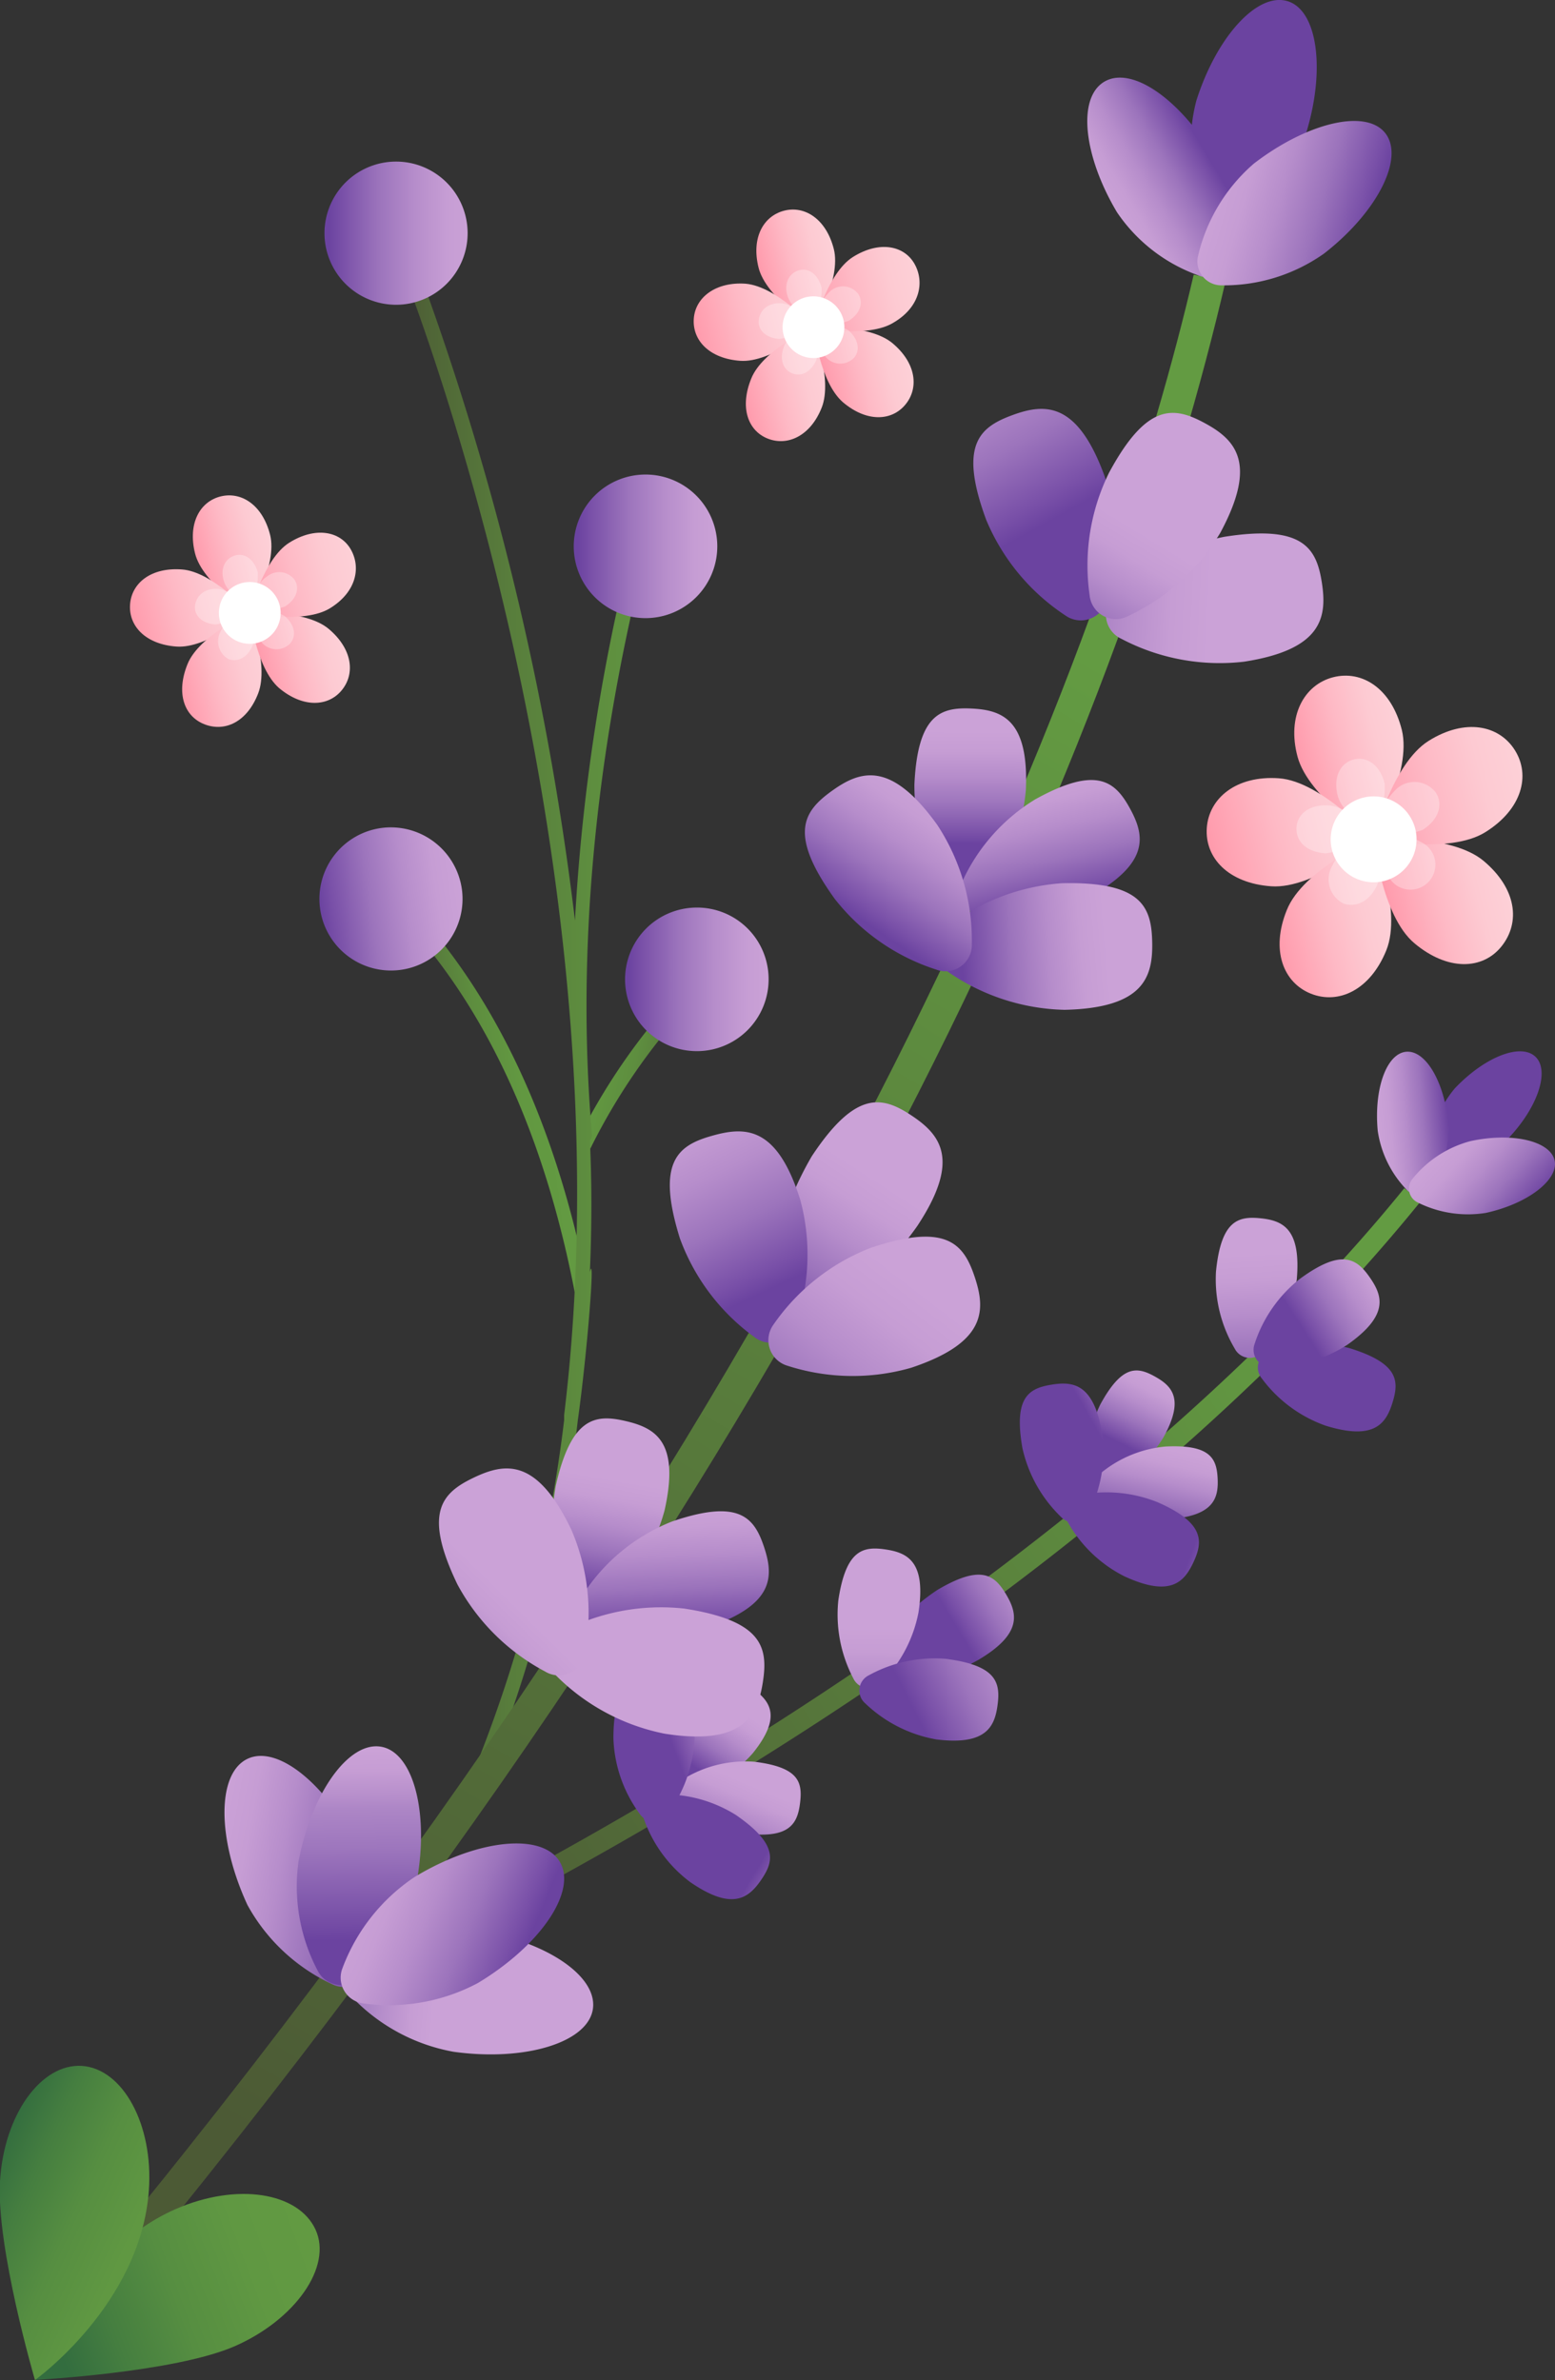 <svg id="Layer_1" data-name="Layer 1" xmlns="http://www.w3.org/2000/svg" xmlns:xlink="http://www.w3.org/1999/xlink" viewBox="0 0 76.05 116.37"><rect x="0" y="0" width="76.05" height="116.37" fill="#333333" stroke="none"/><defs><style>.cls-1{fill:url(#linear-gradient);}.cls-2{fill:url(#linear-gradient-2);}.cls-3{fill:url(#linear-gradient-3);}.cls-4{fill:url(#linear-gradient-4);}.cls-5{fill:url(#linear-gradient-5);}.cls-6{fill:url(#linear-gradient-6);}.cls-7{fill:url(#linear-gradient-7);}.cls-8{fill:url(#linear-gradient-8);}.cls-9{fill:url(#linear-gradient-9);}.cls-10{fill:url(#linear-gradient-10);}.cls-11{fill:url(#linear-gradient-11);}.cls-12{fill:url(#linear-gradient-12);}.cls-13{fill:url(#linear-gradient-13);}.cls-14{fill:url(#linear-gradient-14);}.cls-15{fill:url(#linear-gradient-15);}.cls-16{fill:url(#linear-gradient-16);}.cls-17{fill:url(#linear-gradient-17);}.cls-18{fill:url(#linear-gradient-18);}.cls-19{fill:url(#linear-gradient-19);}.cls-20{fill:url(#linear-gradient-20);}.cls-21{fill:url(#linear-gradient-21);}.cls-22{fill:url(#linear-gradient-22);}.cls-23{fill:url(#linear-gradient-23);}.cls-24{fill:url(#linear-gradient-24);}.cls-25{fill:url(#linear-gradient-25);}.cls-26{fill:url(#linear-gradient-26);}.cls-27{fill:url(#linear-gradient-27);}.cls-28{fill:url(#linear-gradient-28);}.cls-29{fill:url(#linear-gradient-29);}.cls-30{fill:url(#linear-gradient-30);}.cls-31{fill:url(#linear-gradient-31);}.cls-32{fill:url(#linear-gradient-32);}.cls-33{fill:url(#linear-gradient-33);}.cls-34{fill:url(#linear-gradient-34);}.cls-35{fill:url(#linear-gradient-35);}.cls-36{fill:url(#linear-gradient-36);}.cls-37{fill:url(#linear-gradient-37);}.cls-38{fill:url(#linear-gradient-38);}.cls-39{fill:url(#linear-gradient-39);}.cls-40{fill:url(#linear-gradient-40);}.cls-41{fill:url(#linear-gradient-41);}.cls-42{fill:url(#linear-gradient-42);}.cls-43{fill:url(#linear-gradient-43);}.cls-44{fill:url(#linear-gradient-44);}.cls-45{fill:url(#linear-gradient-45);}.cls-46{fill:url(#linear-gradient-46);}.cls-47{fill:url(#linear-gradient-47);}.cls-48{fill:url(#linear-gradient-48);}.cls-49{fill:url(#linear-gradient-49);}.cls-50{fill:url(#linear-gradient-50);}.cls-51{fill:url(#linear-gradient-51);}.cls-52{fill:url(#linear-gradient-52);}.cls-53{opacity:0.3;}.cls-54{fill:#fff;}.cls-55{fill:url(#linear-gradient-53);}.cls-56{fill:url(#linear-gradient-54);}.cls-57{fill:url(#linear-gradient-55);}.cls-58{fill:url(#linear-gradient-56);}.cls-59{fill:url(#linear-gradient-57);}.cls-60{fill:url(#linear-gradient-58);}.cls-61{fill:url(#linear-gradient-59);}.cls-62{fill:url(#linear-gradient-60);}.cls-63{fill:url(#linear-gradient-61);}.cls-64{fill:url(#linear-gradient-62);}.cls-65{fill:url(#linear-gradient-63);}.cls-66{fill:url(#linear-gradient-64);}</style><linearGradient id="linear-gradient" x1="1166.17" y1="43.11" x2="1173.47" y2="43.11" gradientTransform="matrix(0.99, -0.14, 0.14, 0.99, -1140.85, 169.68)" gradientUnits="userSpaceOnUse"><stop offset="0" stop-color="#4c5a35"/><stop offset="0.08" stop-color="#506637"/><stop offset="0.27" stop-color="#587d3c"/><stop offset="0.48" stop-color="#5e8e3f"/><stop offset="0.71" stop-color="#629841"/><stop offset="1" stop-color="#639b42"/></linearGradient><linearGradient id="linear-gradient-2" x1="-242.33" y1="-200" x2="-235.02" y2="-200" gradientTransform="matrix(-0.98, -0.2, -0.2, 0.98, -242.82, 199.17)" xlink:href="#linear-gradient"/><linearGradient id="linear-gradient-3" x1="1053.29" y1="-66.68" x2="1072.9" y2="-66.68" gradientTransform="matrix(1, 0, 0, 1, -1033.68, 119.76)" xlink:href="#linear-gradient"/><linearGradient id="linear-gradient-4" x1="1049.78" y1="-106.04" x2="1056.79" y2="-106.04" gradientTransform="matrix(1, 0, 0, 1, -1033.68, 119.76)" gradientUnits="userSpaceOnUse"><stop offset="0" stop-color="#6b43a0"/><stop offset="0.09" stop-color="#7950a8"/><stop offset="0.35" stop-color="#9c74bc"/><stop offset="0.6" stop-color="#b68dcb"/><stop offset="0.82" stop-color="#c69dd4"/><stop offset="1" stop-color="#cba2d7"/></linearGradient><linearGradient id="linear-gradient-5" x1="1061.95" y1="-90.71" x2="1068.96" y2="-90.71" xlink:href="#linear-gradient-4"/><linearGradient id="linear-gradient-6" x1="1162.83" y1="32.26" x2="1169.84" y2="32.26" gradientTransform="matrix(0.99, -0.14, 0.14, 0.99, -1140.85, 169.68)" xlink:href="#linear-gradient-4"/><linearGradient id="linear-gradient-7" x1="1064.42" y1="-69.54" x2="1071.43" y2="-69.54" xlink:href="#linear-gradient-4"/><linearGradient id="linear-gradient-8" x1="989.65" y1="-141.83" x2="982.31" y2="-88.61" gradientTransform="matrix(0.67, 0.75, -0.75, 0.67, -702.33, -578.15)" gradientUnits="userSpaceOnUse"><stop offset="0" stop-color="#639b42"/><stop offset="1" stop-color="#4c5a35"/></linearGradient><linearGradient id="linear-gradient-9" x1="-3262.55" y1="-1070.27" x2="-3255.53" y2="-1070.27" gradientTransform="matrix(-0.87, 0.49, -0.49, -0.87, -3291.42, 726.28)" xlink:href="#linear-gradient-4"/><linearGradient id="linear-gradient-10" x1="-4422.89" y1="-348.01" x2="-4419.42" y2="-348.01" gradientTransform="translate(-4365.38 113.35) rotate(174.74)" xlink:href="#linear-gradient-4"/><linearGradient id="linear-gradient-11" x1="-5320.2" y1="2106.37" x2="-5315.19" y2="2106.37" gradientTransform="matrix(-0.74, -0.67, 0.67, -0.74, -5292.59, -1925.65)" xlink:href="#linear-gradient-4"/><linearGradient id="linear-gradient-12" x1="990.5" y1="-141.46" x2="996.96" y2="-143.75" gradientTransform="matrix(0.67, 0.75, -0.75, 0.67, -702.33, -578.15)" xlink:href="#linear-gradient-4"/><linearGradient id="linear-gradient-13" x1="988.55" y1="-141.39" x2="982.72" y2="-146.05" gradientTransform="matrix(0.67, 0.75, -0.75, 0.67, -702.33, -578.15)" xlink:href="#linear-gradient-4"/><linearGradient id="linear-gradient-14" x1="989.1" y1="-118.84" x2="990.08" y2="-124.1" gradientTransform="matrix(0.67, 0.75, -0.75, 0.67, -702.33, -578.15)" xlink:href="#linear-gradient-4"/><linearGradient id="linear-gradient-15" x1="989.29" y1="-115.67" x2="984.35" y2="-120.17" gradientTransform="matrix(0.67, 0.75, -0.75, 0.67, -702.33, -578.15)" xlink:href="#linear-gradient-4"/><linearGradient id="linear-gradient-16" x1="990.57" y1="-114.22" x2="992.6" y2="-121.76" gradientTransform="matrix(0.67, 0.75, -0.75, 0.67, -702.33, -578.15)" xlink:href="#linear-gradient-4"/><linearGradient id="linear-gradient-17" x1="986.14" y1="-107" x2="985.38" y2="-110.48" gradientTransform="matrix(0.67, 0.75, -0.75, 0.67, -702.33, -578.15)" xlink:href="#linear-gradient-4"/><linearGradient id="linear-gradient-18" x1="989.29" y1="-105.74" x2="987.59" y2="-109.38" gradientTransform="matrix(0.67, 0.75, -0.75, 0.67, -702.33, -578.15)" xlink:href="#linear-gradient-4"/><linearGradient id="linear-gradient-19" x1="986.59" y1="-103.63" x2="990.98" y2="-104.98" gradientTransform="matrix(0.67, 0.75, -0.75, 0.67, -702.33, -578.15)" xlink:href="#linear-gradient-4"/><linearGradient id="linear-gradient-20" x1="983.36" y1="-103.93" x2="985.05" y2="-108.08" gradientTransform="matrix(0.67, 0.75, -0.75, 0.67, -702.33, -578.15)" xlink:href="#linear-gradient-4"/><linearGradient id="linear-gradient-21" x1="1212.41" y1="149.87" x2="1211.66" y2="146.4" gradientTransform="matrix(0.79, 0.62, -0.62, 0.79, -804.92, -797.02)" xlink:href="#linear-gradient-4"/><linearGradient id="linear-gradient-22" x1="1215.57" y1="151.13" x2="1213.87" y2="147.5" gradientTransform="matrix(0.79, 0.62, -0.62, 0.79, -804.92, -797.02)" xlink:href="#linear-gradient-4"/><linearGradient id="linear-gradient-23" x1="1212.86" y1="153.25" x2="1217.25" y2="151.89" gradientTransform="matrix(0.79, 0.62, -0.62, 0.79, -804.92, -797.02)" xlink:href="#linear-gradient-4"/><linearGradient id="linear-gradient-24" x1="1209.64" y1="152.95" x2="1211.32" y2="148.8" gradientTransform="matrix(0.79, 0.62, -0.62, 0.79, -804.92, -797.02)" xlink:href="#linear-gradient-4"/><linearGradient id="linear-gradient-25" x1="989.47" y1="-141.21" x2="990.22" y2="-145.99" gradientTransform="matrix(0.67, 0.75, -0.75, 0.67, -702.33, -578.15)" xlink:href="#linear-gradient-4"/><linearGradient id="linear-gradient-26" x1="1490.24" y1="-117.74" x2="1478.8" y2="-34.8" gradientTransform="matrix(0.92, 0.38, -0.38, 0.92, -1368.17, -429.38)" xlink:href="#linear-gradient-8"/><linearGradient id="linear-gradient-27" x1="-5852.53" y1="1664.22" x2="-5844.09" y2="1664.22" gradientTransform="translate(-6039.32 659.85) rotate(-169.48)" xlink:href="#linear-gradient-4"/><linearGradient id="linear-gradient-28" x1="1482.85" y1="-40.04" x2="1492.38" y2="-43.22" gradientTransform="matrix(0.92, 0.38, -0.38, 0.92, -1368.17, -429.38)" gradientUnits="userSpaceOnUse"><stop offset="0" stop-color="#6b43a0"/><stop offset="0.08" stop-color="#744ca5"/><stop offset="0.48" stop-color="#9d76bd"/><stop offset="0.69" stop-color="#ad86c6"/><stop offset="0.75" stop-color="#b68ecb"/><stop offset="0.89" stop-color="#c69dd4"/><stop offset="1" stop-color="#cba2d7"/></linearGradient><linearGradient id="linear-gradient-29" x1="1480.95" y1="-41.81" x2="1477.28" y2="-50.39" xlink:href="#linear-gradient-28"/><linearGradient id="linear-gradient-30" x1="-5780.4" y1="2463.9" x2="-5771.96" y2="2463.9" gradientTransform="translate(-6257.91 123.44) rotate(-157.17)" xlink:href="#linear-gradient-4"/><linearGradient id="linear-gradient-31" x1="-3355.7" y1="-1561.54" x2="-3344.76" y2="-1561.54" gradientTransform="matrix(-0.57, 0.82, -0.82, -0.57, -3127.34, 1875.08)" xlink:href="#linear-gradient-4"/><linearGradient id="linear-gradient-32" x1="-4707.33" y1="-759.05" x2="-4701.92" y2="-759.05" gradientTransform="translate(-4362.17 1793.29) rotate(148.84)" xlink:href="#linear-gradient-4"/><linearGradient id="linear-gradient-33" x1="-5817.54" y1="2034.79" x2="-5809.74" y2="2034.79" gradientTransform="translate(-6086.05 363.84) rotate(-164)" xlink:href="#linear-gradient-4"/><linearGradient id="linear-gradient-34" x1="1491.55" y1="-117.16" x2="1501.62" y2="-120.73" gradientTransform="matrix(0.92, 0.38, -0.38, 0.92, -1368.17, -429.38)" xlink:href="#linear-gradient-4"/><linearGradient id="linear-gradient-35" x1="1488.52" y1="-117.05" x2="1479.43" y2="-124.3" gradientTransform="matrix(0.92, 0.38, -0.38, 0.92, -1368.17, -429.38)" xlink:href="#linear-gradient-4"/><linearGradient id="linear-gradient-36" x1="1489.37" y1="-81.91" x2="1490.9" y2="-90.11" gradientTransform="matrix(0.92, 0.38, -0.38, 0.92, -1368.17, -429.38)" xlink:href="#linear-gradient-4"/><linearGradient id="linear-gradient-37" x1="1489.66" y1="-76.96" x2="1481.96" y2="-83.98" gradientTransform="matrix(0.92, 0.38, -0.38, 0.92, -1368.17, -429.38)" xlink:href="#linear-gradient-4"/><linearGradient id="linear-gradient-38" x1="1491.66" y1="-74.71" x2="1494.83" y2="-86.46" gradientTransform="matrix(0.92, 0.38, -0.38, 0.92, -1368.17, -429.38)" xlink:href="#linear-gradient-4"/><linearGradient id="linear-gradient-39" x1="1484.75" y1="-63.46" x2="1483.57" y2="-68.87" gradientTransform="matrix(0.92, 0.38, -0.38, 0.92, -1368.17, -429.38)" xlink:href="#linear-gradient-4"/><linearGradient id="linear-gradient-40" x1="1489.67" y1="-61.5" x2="1487.01" y2="-67.17" gradientTransform="matrix(0.92, 0.38, -0.38, 0.92, -1368.17, -429.38)" xlink:href="#linear-gradient-4"/><linearGradient id="linear-gradient-41" x1="1485.45" y1="-58.2" x2="1492.29" y2="-60.32" gradientTransform="matrix(0.92, 0.38, -0.38, 0.92, -1368.17, -429.38)" xlink:href="#linear-gradient-4"/><linearGradient id="linear-gradient-42" x1="1480.43" y1="-58.66" x2="1483.05" y2="-65.13" gradientTransform="matrix(0.92, 0.38, -0.38, 0.92, -1368.17, -429.38)" xlink:href="#linear-gradient-4"/><linearGradient id="linear-gradient-43" x1="1699.78" y1="264.96" x2="1698.61" y2="259.55" gradientTransform="translate(-1556.43 -580.84) rotate(12.34)" xlink:href="#linear-gradient-4"/><linearGradient id="linear-gradient-44" x1="1704.7" y1="266.92" x2="1702.04" y2="261.25" gradientTransform="translate(-1556.43 -580.84) rotate(12.34)" xlink:href="#linear-gradient-4"/><linearGradient id="linear-gradient-45" x1="1700.48" y1="270.22" x2="1707.32" y2="268.11" gradientTransform="translate(-1556.43 -580.84) rotate(12.34)" xlink:href="#linear-gradient-4"/><linearGradient id="linear-gradient-46" x1="1695.46" y1="269.76" x2="1698.08" y2="263.29" gradientTransform="translate(-1556.43 -580.84) rotate(12.34)" xlink:href="#linear-gradient-4"/><linearGradient id="linear-gradient-47" x1="1489.95" y1="-116.77" x2="1491.11" y2="-124.22" gradientTransform="matrix(0.92, 0.38, -0.38, 0.92, -1368.17, -429.38)" xlink:href="#linear-gradient-4"/><linearGradient id="linear-gradient-48" x1="1533.77" y1="237.96" x2="1539.03" y2="237.96" gradientTransform="translate(-1482.17 177.97) rotate(-14)" gradientUnits="userSpaceOnUse"><stop offset="0" stop-color="#ff99ab"/><stop offset="0.05" stop-color="#ff9eaf"/><stop offset="0.43" stop-color="#feb9c5"/><stop offset="0.75" stop-color="#fdcad2"/><stop offset="1" stop-color="#fdd0d7"/><stop offset="1" stop-color="#fdd1d8"/></linearGradient><linearGradient id="linear-gradient-49" x1="1528.52" y1="240.51" x2="1536.4" y2="240.51" xlink:href="#linear-gradient-48"/><linearGradient id="linear-gradient-50" x1="1530.61" y1="245.57" x2="1536.51" y2="245.57" xlink:href="#linear-gradient-48"/><linearGradient id="linear-gradient-51" x1="1536.29" y1="245.57" x2="1542.19" y2="245.57" xlink:href="#linear-gradient-48"/><linearGradient id="linear-gradient-52" x1="1536.4" y1="240.5" x2="1544.29" y2="240.5" xlink:href="#linear-gradient-48"/><linearGradient id="linear-gradient-53" x1="1483.86" y1="215.09" x2="1487.64" y2="215.09" xlink:href="#linear-gradient-48"/><linearGradient id="linear-gradient-54" x1="1480.08" y1="216.92" x2="1485.75" y2="216.92" xlink:href="#linear-gradient-48"/><linearGradient id="linear-gradient-55" x1="1481.59" y1="220.57" x2="1485.83" y2="220.57" xlink:href="#linear-gradient-48"/><linearGradient id="linear-gradient-56" x1="1485.67" y1="220.56" x2="1489.91" y2="220.56" xlink:href="#linear-gradient-48"/><linearGradient id="linear-gradient-57" x1="1485.75" y1="216.92" x2="1491.42" y2="216.92" xlink:href="#linear-gradient-48"/><linearGradient id="linear-gradient-58" x1="1513.99" y1="208.21" x2="1517.77" y2="208.21" xlink:href="#linear-gradient-48"/><linearGradient id="linear-gradient-59" x1="1510.21" y1="210.04" x2="1515.88" y2="210.04" xlink:href="#linear-gradient-48"/><linearGradient id="linear-gradient-60" x1="1511.72" y1="213.69" x2="1515.96" y2="213.69" xlink:href="#linear-gradient-48"/><linearGradient id="linear-gradient-61" x1="1515.8" y1="213.69" x2="1520.04" y2="213.69" xlink:href="#linear-gradient-48"/><linearGradient id="linear-gradient-62" x1="1515.88" y1="210.04" x2="1521.55" y2="210.04" xlink:href="#linear-gradient-48"/><linearGradient id="linear-gradient-63" x1="513.74" y1="433.44" x2="501.38" y2="424.63" gradientTransform="matrix(-0.97, -0.26, -0.26, 0.97, 614.42, -170.65)" gradientUnits="userSpaceOnUse"><stop offset="0" stop-color="#336d3f"/><stop offset="0.18" stop-color="#457e40"/><stop offset="0.41" stop-color="#568e41"/><stop offset="0.67" stop-color="#609842"/><stop offset="1" stop-color="#639b42"/></linearGradient><linearGradient id="linear-gradient-64" x1="1454.4" y1="289.47" x2="1463.39" y2="296.59" gradientTransform="translate(-1482.17 177.97) rotate(-14)" xlink:href="#linear-gradient-63"/></defs><title>orn4</title><path class="cls-1" d="M28.43,65s0,0,0-.08a10.12,10.12,0,0,1,.27-2.26c-1.34-6.68-4-13.76-9.15-18.95a.37.37,0,1,0-.52.52C24.66,49.83,27.27,57.79,28.43,65Z"/><path class="cls-2" d="M35.65,46.64a.37.37,0,0,0-.52,0,30.56,30.56,0,0,0-6.62,8.58,7.76,7.76,0,0,1,.33,1,30.07,30.07,0,0,1,6.78-9A.37.37,0,0,0,35.65,46.64Z"/><path class="cls-3" d="M28.85,62.19c.09-2.16.1-4.31,0-6.44a.35.35,0,0,0,.1-.28c-1.07-12.39,1.3-24,3.48-31.57a.38.38,0,0,0-.25-.46.37.37,0,0,0-.46.26A96.2,96.2,0,0,0,28.12,45a140.56,140.56,0,0,0-8-32.75.37.37,0,0,0-.49-.2.36.36,0,0,0-.2.48c.14.35,11.57,28.59,8.16,56.65,0,.08,0,.16,0,.25v0A66.6,66.6,0,0,1,22.14,89a.36.36,0,0,0,.18.49.29.29,0,0,0,.16,0,.36.36,0,0,0,.33-.22,67.22,67.22,0,0,0,5.45-19.84C28.72,66.15,29.12,61.05,28.85,62.19Z"/><path class="cls-4" d="M22.87,11.4a3.5,3.5,0,1,1-3.51-3.5A3.5,3.5,0,0,1,22.87,11.4Z"/><path class="cls-5" d="M35.08,26.7a3.51,3.51,0,1,1-3.51-3.5A3.51,3.51,0,0,1,35.08,26.7Z"/><path class="cls-6" d="M22.59,43.48a3.5,3.5,0,1,1-3.94-3A3.51,3.51,0,0,1,22.59,43.48Z"/><path class="cls-7" d="M37.59,47.87a3.51,3.51,0,1,1-3.51-3.5A3.5,3.5,0,0,1,37.59,47.87Z"/><path class="cls-8" d="M18.94,96.18C46.77,82.26,61.75,68.29,69.5,58.71l-.82-.62c-6.3,7.79-20.92,22.46-50,37.07A8.81,8.81,0,0,1,18.94,96.18Z"/><path class="cls-9" d="M71.15,53.21c1.46-1.54,3.22-2.23,3.94-1.55s.12,2.48-1.33,4a5.49,5.49,0,0,1-3,1.46.76.76,0,0,1-.87-.83A5.47,5.47,0,0,1,71.15,53.21Z"/><path class="cls-10" d="M67.38,55.28c-.19-2.05.43-3.77,1.39-3.86s1.88,1.49,2.07,3.54A5.31,5.31,0,0,1,70,58.05a.75.75,0,0,1-1.21.11A5.22,5.22,0,0,1,67.38,55.28Z"/><path class="cls-11" d="M71.91,55.79c2.07-.45,3.91,0,4.12.94s-1.3,2.12-3.37,2.57a5.51,5.51,0,0,1-3.32-.51.75.75,0,0,1-.25-1.17A5.42,5.42,0,0,1,71.91,55.79Z"/><path class="cls-12" d="M66,65.91c2.39.74,2.43,1.59,2.11,2.64s-.89,1.89-3.28,1.15a6.63,6.63,0,0,1-3.12-2.31.83.83,0,0,1,.41-1.33A6.64,6.64,0,0,1,66,65.91Z"/><path class="cls-13" d="M59.47,62.16c.25-2.49,1.08-2.71,2.17-2.6s2,.5,1.78,3a6.59,6.59,0,0,1-1.65,3.52.83.83,0,0,1-1.38-.14A6.65,6.65,0,0,1,59.47,62.16Z"/><path class="cls-14" d="M45.83,77.74c2.15-1.28,2.81-.74,3.37.2s.81,1.93-1.35,3.21a10,10,0,0,1-4.51,1.25.83.83,0,0,1-.71-1.19A9.92,9.92,0,0,1,45.83,77.74Z"/><path class="cls-15" d="M41,78.24c.37-2.48,1.21-2.65,2.3-2.49s2,.6,1.62,3.08a6.61,6.61,0,0,1-1.82,3.43.83.83,0,0,1-1.37-.21A6.72,6.72,0,0,1,41,78.24Z"/><path class="cls-16" d="M46.26,81.1c2.48.32,2.67,1.16,2.53,2.24s-.56,2-3,1.7a6.71,6.71,0,0,1-3.47-1.76.83.83,0,0,1,.18-1.38A6.65,6.65,0,0,1,46.26,81.1Z"/><path class="cls-17" d="M34.09,83.52c1.38-1.72,2.09-1.48,2.85-.88s1.26,1.35-.12,3.07a5.83,5.83,0,0,1-2.91,1.81.73.73,0,0,1-.95-.76A5.88,5.88,0,0,1,34.09,83.52Z"/><path class="cls-18" d="M36.89,86.13c2.19.27,2.36,1,2.24,2s-.48,1.78-2.67,1.51a5.78,5.78,0,0,1-3.06-1.52.73.73,0,0,1,.15-1.22A5.8,5.8,0,0,1,36.89,86.13Z"/><path class="cls-19" d="M36,88.74c2.06,1.43,1.85,2.25,1.23,3.16s-1.42,1.53-3.48.11a6.59,6.59,0,0,1-2.28-3.14.83.83,0,0,1,.79-1.14A6.59,6.59,0,0,1,36,88.74Z"/><path class="cls-20" d="M30,85c0-2.51.81-2.8,1.91-2.79s2.07.3,2.06,2.8a6.75,6.75,0,0,1-1.3,3.66.83.83,0,0,1-1.39,0A6.59,6.59,0,0,1,30,85Z"/><path class="cls-21" d="M53.82,68.65c1.06-1.94,1.8-1.83,2.65-1.36s1.48,1.1.42,3a6,6,0,0,1-2.55,2.29A.73.73,0,0,1,53.27,72,5.79,5.79,0,0,1,53.82,68.65Z"/><path class="cls-22" d="M57,70.72c2.2-.11,2.5.59,2.55,1.55s-.17,1.84-2.37,2a5.8,5.8,0,0,1-3.28-1A.73.73,0,0,1,53.86,72,5.82,5.82,0,0,1,57,70.72Z"/><path class="cls-23" d="M56.63,73.45c2.27,1,2.21,1.9,1.75,2.9s-1.13,1.76-3.4.71a6.56,6.56,0,0,1-2.79-2.7.83.83,0,0,1,.57-1.26A6.7,6.7,0,0,1,56.63,73.45Z"/><path class="cls-24" d="M50,70.78c-.43-2.47.32-2.9,1.4-3.08s2.09-.07,2.51,2.4a6.58,6.58,0,0,1-.65,3.83.83.83,0,0,1-1.36.24A6.69,6.69,0,0,1,50,70.78Z"/><path class="cls-25" d="M63.59,62.51c2-1.46,2.74-1,3.38-.09s1,1.86-1.07,3.32a6.75,6.75,0,0,1-3.73,1.09.84.84,0,0,1-.81-1.13A6.66,6.66,0,0,1,63.59,62.51Z"/><path class="cls-26" d="M6.88,110.43l-1.25-1c37-45.22,48.92-79.58,52.75-96l1.56.31C55.23,34,42.2,67.23,6.88,110.43Z"/><path class="cls-27" d="M17.6,90.53c-1.53-3.22-4-5.26-5.5-4.54s-1.49,3.91,0,7.14A9.09,9.09,0,0,0,16.23,97a1.26,1.26,0,0,0,1.82-.86A9.21,9.21,0,0,0,17.6,90.53Z"/><path class="cls-28" d="M23,94.32c3.53.48,6.21,2.22,6,3.87s-3.28,2.61-6.82,2.12a9.1,9.1,0,0,1-5-2.71,1.26,1.26,0,0,1,.27-2A9.12,9.12,0,0,1,23,94.32Z"/><path class="cls-29" d="M14.6,91c.66-3.4,2.48-5.9,4.06-5.6s2.35,3.31,1.7,6.7a8.77,8.77,0,0,1-2.83,4.61,1.27,1.27,0,0,1-2-.38A8.83,8.83,0,0,1,14.6,91Z"/><path class="cls-30" d="M20.27,91.77c3.05-1.85,6.23-2.19,7.1-.76s-.91,4.08-4,5.94a9.25,9.25,0,0,1-5.57,1,1.27,1.27,0,0,1-1.05-1.73A9.25,9.25,0,0,1,20.27,91.77Z"/><path class="cls-31" d="M58.51,4.92c1-3.15,3-5.32,4.47-4.86s1.86,3.4.87,6.54a8.55,8.55,0,0,1-3.26,4.11,1.16,1.16,0,0,1-1.77-.57A8.45,8.45,0,0,1,58.51,4.92Z"/><path class="cls-32" d="M54.63,10.38C53,7.65,52.67,4.8,54,4s3.66.82,5.31,3.55a8.14,8.14,0,0,1,.91,4.91,1.16,1.16,0,0,1-1.62,1A8.08,8.08,0,0,1,54.63,10.38Z"/><path class="cls-33" d="M61.32,8c2.6-2,5.48-2.7,6.43-1.49s-.38,3.86-3,5.89a8.48,8.48,0,0,1-5,1.55,1.17,1.17,0,0,1-1.15-1.47A8.53,8.53,0,0,1,61.32,8Z"/><path class="cls-34" d="M59.9,26.24c3.85-.6,4.49.57,4.75,2.26s0,3.26-3.81,3.85a10.33,10.33,0,0,1-6-1.12,1.3,1.3,0,0,1-.33-2.14A10.4,10.4,0,0,1,59.9,26.24Z"/><path class="cls-35" d="M48.23,25.41c-1.35-3.66-.33-4.52,1.27-5.11s3.19-.69,4.53,3a10.41,10.41,0,0,1,.09,6.05,1.3,1.3,0,0,1-2,.75A10.38,10.38,0,0,1,48.23,25.41Z"/><path class="cls-36" d="M39.7,56.53c2.15-3.25,3.45-2.94,4.87-2s2.44,2.16.29,5.41a15.62,15.62,0,0,1-5.48,4.83,1.29,1.29,0,0,1-1.8-1.19A15.68,15.68,0,0,1,39.7,56.53Z"/><path class="cls-37" d="M33.25,60.54c-1.16-3.72-.11-4.53,1.53-5S38,55,39.15,58.7a10.33,10.33,0,0,1-.22,6,1.29,1.29,0,0,1-2.06.65A10.34,10.34,0,0,1,33.25,60.54Z"/><path class="cls-38" d="M42.6,61c3.7-1.23,4.53-.19,5.07,1.43s.58,3.21-3.11,4.44a10.39,10.39,0,0,1-6.05-.1,1.3,1.3,0,0,1-.69-2A10.32,10.32,0,0,1,42.6,61Z"/><path class="cls-39" d="M27.18,72.64c.76-3.36,1.93-3.51,3.4-3.17s2.68,1,1.92,4.38a9.09,9.09,0,0,1-2.84,4.51,1.13,1.13,0,0,1-1.86-.42A9.18,9.18,0,0,1,27.18,72.64Z"/><path class="cls-40" d="M32.88,74.38c3.26-1.11,4-.2,4.48,1.23s.54,2.83-2.71,3.94a9.13,9.13,0,0,1-5.34-.06,1.14,1.14,0,0,1-.62-1.8A9.22,9.22,0,0,1,32.88,74.38Z"/><path class="cls-41" d="M33.45,78.64c3.85.59,4.12,1.9,3.86,3.59s-1,3.12-4.8,2.53a10.34,10.34,0,0,1-5.33-2.86,1.29,1.29,0,0,1,.33-2.14A10.44,10.44,0,0,1,33.45,78.64Z"/><path class="cls-42" d="M22.37,77.46c-1.69-3.51-.76-4.47.78-5.21s3.1-1,4.79,2.53a10.32,10.32,0,0,1,.67,6,1.29,1.29,0,0,1-1.95.94A10.41,10.41,0,0,1,22.37,77.46Z"/><path class="cls-43" d="M44.72,38.36c.16-3.44,1.29-3.79,2.79-3.72s2.82.54,2.66,4a9.12,9.12,0,0,1-2,4.94,1.14,1.14,0,0,1-1.91-.09A9.16,9.16,0,0,1,44.72,38.36Z"/><path class="cls-44" d="M50.63,39.08c3-1.66,3.9-.89,4.63.44s1,2.68-2,4.34a9.15,9.15,0,0,1-5.26.88,1.15,1.15,0,0,1-.92-1.68A9.17,9.17,0,0,1,50.63,39.08Z"/><path class="cls-45" d="M51.93,43.18c3.9-.09,4.38,1.15,4.42,2.86s-.39,3.24-4.28,3.33a10.39,10.39,0,0,1-5.75-1.89,1.29,1.29,0,0,1,0-2.16A10.36,10.36,0,0,1,51.93,43.18Z"/><path class="cls-46" d="M40.82,43.94c-2.28-3.17-1.53-4.27-.14-5.27s2.88-1.51,5.16,1.66a10.29,10.29,0,0,1,1.69,5.81,1.29,1.29,0,0,1-1.75,1.26A10.31,10.31,0,0,1,40.82,43.94Z"/><path class="cls-47" d="M54.24,23.11c1.85-3.43,3.17-3.24,4.67-2.43s2.62,1.94.77,5.37a10.36,10.36,0,0,1-4.49,4.06,1.29,1.29,0,0,1-1.9-1A10.27,10.27,0,0,1,54.24,23.11Z"/><path class="cls-48" d="M68.56,35.69c.5,2.05-1.39,5.32-1.39,5.32S64,39,63.46,37s.33-3.53,1.74-3.89S68.05,33.65,68.56,35.69Z"/><path class="cls-49" d="M62.55,38.05c2.1.15,4.62,3,4.62,3s-2.89,2.43-5,2.28-3.25-1.4-3.15-2.85S60.45,37.9,62.55,38.05Z"/><path class="cls-50" d="M62.93,44.5c.79-2,4.24-3.49,4.24-3.49s1.42,3.5.63,5.45-2.34,2.66-3.69,2.12S62.14,46.45,62.93,44.5Z"/><path class="cls-51" d="M69.18,46.12c-1.62-1.35-2-5.11-2-5.11s3.77-.27,5.38,1.08,1.81,3,.88,4.17S70.79,47.47,69.18,46.12Z"/><path class="cls-52" d="M72.65,40.68c-1.78,1.12-5.48.33-5.48.33s.91-3.67,2.7-4.79,3.45-.77,4.22.46S74.44,39.56,72.65,40.68Z"/><g class="cls-53"><path class="cls-54" d="M67.72,38.31a4.26,4.26,0,0,1-.62,2.41s-1.45-.91-1.68-1.83.15-1.6.79-1.76S67.49,37.39,67.72,38.31Z"/><path class="cls-54" d="M65,39.38c.95.06,2.09,1.34,2.09,1.34a4.3,4.3,0,0,1-2.26,1c-1-.07-1.47-.64-1.42-1.29S64.06,39.31,65,39.38Z"/><path class="cls-54" d="M65.18,42.29c.36-.88,1.92-1.57,1.92-1.57a4.35,4.35,0,0,1,.29,2.46c-.36.88-1.06,1.2-1.67,1A1.32,1.32,0,0,1,65.18,42.29Z"/><path class="cls-54" d="M68,43a4.35,4.35,0,0,1-.91-2.31,4.23,4.23,0,0,1,2.43.49A1.22,1.22,0,1,1,68,43Z"/><path class="cls-54" d="M69.58,40.57a4.37,4.37,0,0,1-2.48.15,4.33,4.33,0,0,1,1.22-2.17,1.31,1.31,0,0,1,1.91.21C70.58,39.32,70.38,40.06,69.58,40.57Z"/></g><path class="cls-54" d="M69.21,40.5A2.1,2.1,0,1,1,66.66,39,2.1,2.1,0,0,1,69.21,40.5Z"/><path class="cls-55" d="M13.21,26.15c.37,1.46-1,3.82-1,3.82s-2.3-1.44-2.67-2.91.24-2.54,1.25-2.79S12.84,24.68,13.21,26.15Z"/><path class="cls-56" d="M8.89,27.84c1.51.1,3.32,2.13,3.32,2.13s-2.07,1.75-3.58,1.64-2.34-1-2.27-2.05S7.38,27.73,8.89,27.84Z"/><path class="cls-57" d="M9.17,32.47c.56-1.4,3-2.5,3-2.5s1,2.51.46,3.92S11,35.8,10,35.41,8.6,33.88,9.17,32.47Z"/><path class="cls-58" d="M13.65,33.64c-1.15-1-1.44-3.67-1.44-3.67s2.71-.2,3.87.78,1.3,2.19.63,3S14.81,34.61,13.65,33.64Z"/><path class="cls-59" d="M16.15,29.73c-1.28.8-3.94.24-3.94.24s.66-2.64,1.94-3.44,2.49-.56,3,.32S17.44,28.93,16.15,29.73Z"/><g class="cls-53"><path class="cls-54" d="M12.61,28a3.09,3.09,0,0,1-.45,1.73s-1-.65-1.21-1.32.11-1.14.57-1.26S12.45,27.36,12.61,28Z"/><path class="cls-54" d="M10.66,28.79c.68.05,1.5,1,1.5,1a3.09,3.09,0,0,1-1.62.74c-.68-.05-1.06-.46-1-.93S10,28.75,10.66,28.79Z"/><path class="cls-54" d="M10.78,30.89c.26-.64,1.38-1.13,1.38-1.13a3.13,3.13,0,0,1,.21,1.77c-.26.63-.76.86-1.2.69A1,1,0,0,1,10.78,30.89Z"/><path class="cls-54" d="M12.81,31.42a3.13,3.13,0,0,1-.65-1.66,3.09,3.09,0,0,1,1.75.35c.53.44.59,1,.28,1.35A.94.94,0,0,1,12.81,31.42Z"/><path class="cls-54" d="M13.94,29.65a3.14,3.14,0,0,1-1.78.11s.3-1.2.88-1.56a.94.94,0,0,1,1.37.15C14.66,28.75,14.52,29.29,13.94,29.65Z"/></g><path class="cls-54" d="M13.68,29.6a1.51,1.51,0,1,1-1.83-1.1A1.51,1.51,0,0,1,13.68,29.6Z"/><path class="cls-60" d="M40.78,12.18c.37,1.47-1,3.82-1,3.82s-2.31-1.44-2.68-2.91.24-2.53,1.25-2.79S40.41,10.71,40.78,12.18Z"/><path class="cls-61" d="M36.46,13.87C38,14,39.79,16,39.79,16s-2.08,1.75-3.59,1.64-2.34-1-2.27-2.05S35,13.77,36.46,13.87Z"/><path class="cls-62" d="M36.74,18.51c.56-1.41,3-2.51,3-2.51s1,2.52.45,3.92-1.68,1.91-2.65,1.52S36.17,19.91,36.74,18.51Z"/><path class="cls-63" d="M41.23,19.67c-1.16-1-1.44-3.67-1.44-3.67s2.7-.19,3.86.78,1.3,2.19.63,3S42.39,20.65,41.23,19.67Z"/><path class="cls-64" d="M43.72,15.76c-1.28.81-3.93.24-3.93.24s.65-2.64,1.93-3.44,2.49-.56,3,.33S45,15,43.72,15.76Z"/><g class="cls-53"><path class="cls-54" d="M40.18,14.06a3.06,3.06,0,0,1-.45,1.73s-1-.65-1.21-1.31.11-1.15.57-1.27S40,13.4,40.18,14.06Z"/><path class="cls-54" d="M38.23,14.83c.68.05,1.5,1,1.5,1a3.09,3.09,0,0,1-1.62.74c-.68-.05-1.06-.46-1-.93S37.55,14.78,38.23,14.83Z"/><path class="cls-54" d="M38.35,16.92c.26-.63,1.38-1.13,1.38-1.13a3.15,3.15,0,0,1,.21,1.77c-.26.64-.76.87-1.2.69S38.1,17.56,38.35,16.92Z"/><path class="cls-54" d="M40.38,17.45a3.13,3.13,0,0,1-.65-1.66,3.09,3.09,0,0,1,1.75.35c.52.44.59,1,.29,1.35A.94.94,0,0,1,40.38,17.45Z"/><path class="cls-54" d="M41.51,15.68a3,3,0,0,1-1.78.11,3.16,3.16,0,0,1,.88-1.56.94.94,0,0,1,1.37.15C42.23,14.78,42.09,15.32,41.51,15.68Z"/></g><path class="cls-54" d="M41.25,15.63a1.51,1.51,0,1,1-1.83-1.1A1.52,1.52,0,0,1,41.25,15.63Z"/><path class="cls-65" d="M8.59,108c3-1.31,6-.82,6.84,1s-1,4.41-3.94,5.7-9.74,1.65-9.74,1.65S3.48,110.25,8.59,108Z"/><path class="cls-66" d="M4,101c2,.13,3.51,2.86,3.28,6.09-.4,5.57-5.57,9.27-5.57,9.27S-.19,109.88,0,106.64,2,100.88,4,101Z"/></svg>